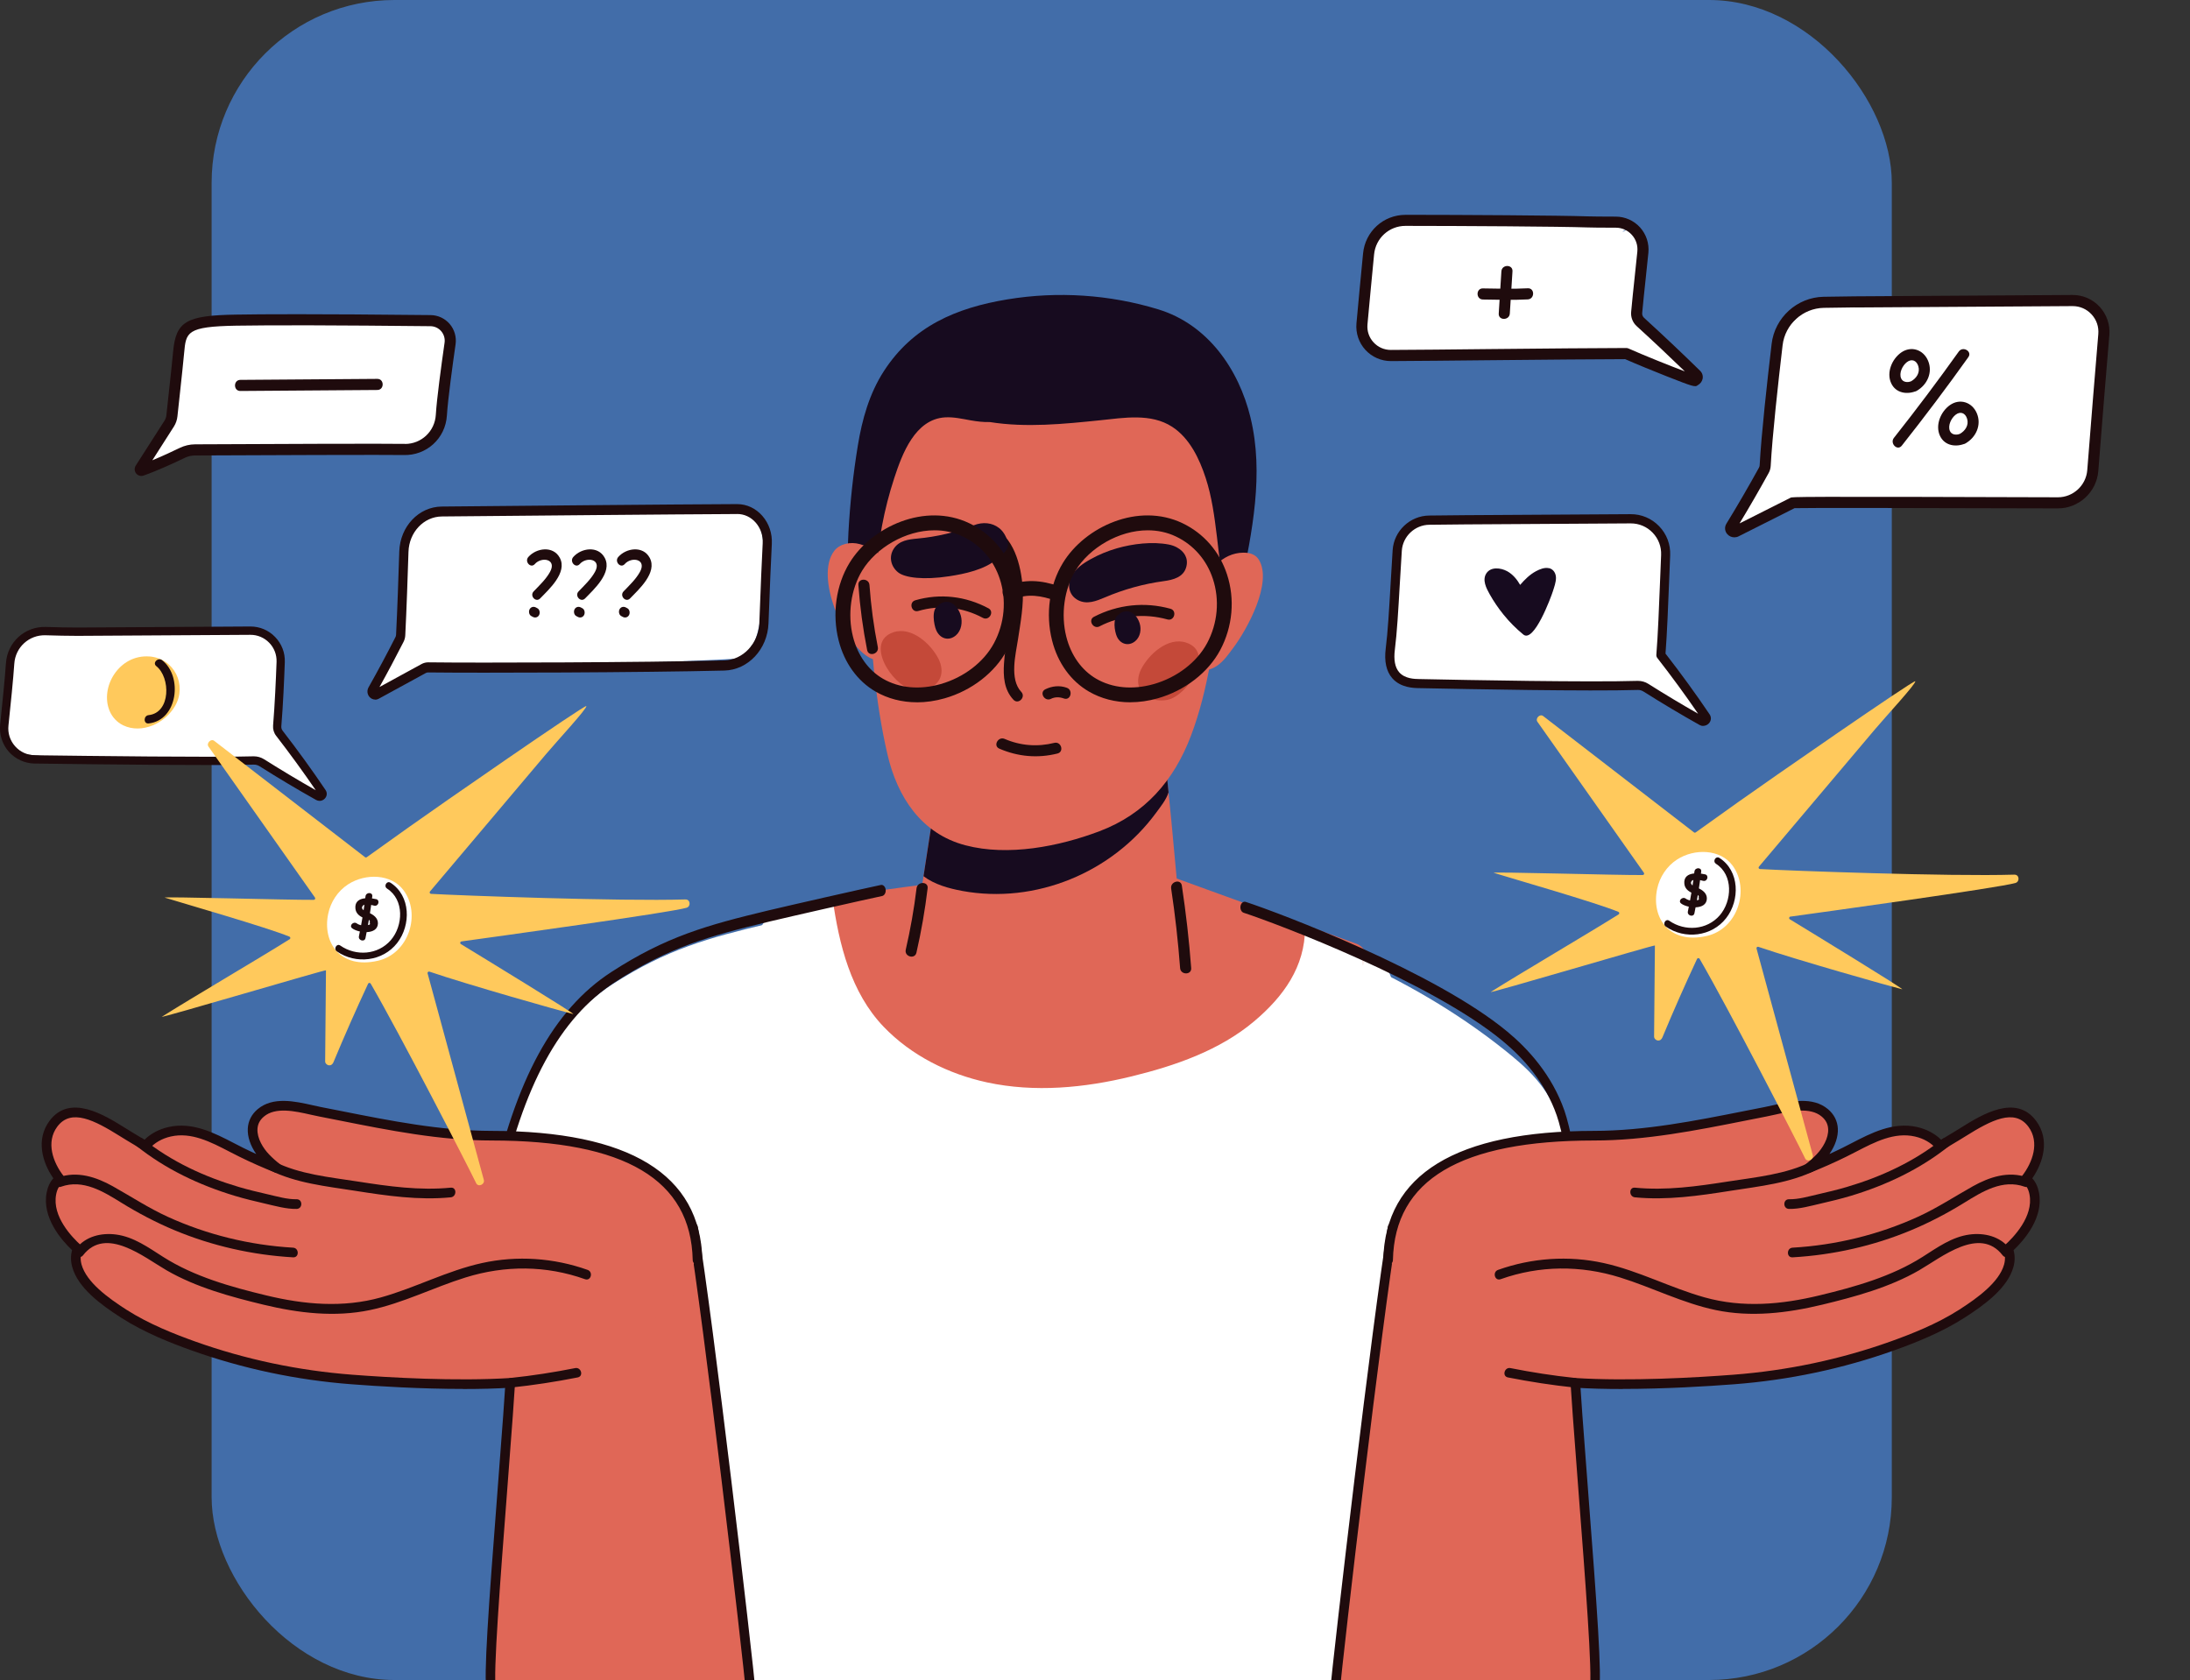 <svg width="683" height="524" viewBox="0 0 683 524" fill="none" xmlns="http://www.w3.org/2000/svg">
<rect x="0" y="0" width="683" height="524" fill="#333333" stroke="none"/>
<rect x="66" width="524" height="524" rx="57" fill="#426DA9"/>
<g clip-path="url(#clip0_2280_1586)">
<path d="M452.426 518.084C463.997 487.52 471.903 487.046 479.256 454.311C484.685 430.167 491.069 430.953 494.366 406.127C493.213 395.343 489.813 358.994 486.344 349.11C482.702 338.741 476.075 332.945 468.942 327.275C453.913 315.336 437.732 306.133 421.194 298.697C402.259 290.187 382.804 283.998 363.304 278.364C363.27 278.364 363.224 278.364 363.189 278.341C362.613 278.052 361.921 278.006 361.161 278.329C343.839 285.534 325.537 284.957 308.457 276.759C307.178 276.147 306.141 276.597 305.438 277.544C304.712 276.251 303.559 275.362 302.096 275.627C281.189 279.403 260.272 283.179 239.492 288.121C221.006 292.52 208.064 296.007 190.984 306.999C170.331 320.301 160.201 346.166 154.127 374.305C154.577 380.517 155.314 386.706 156.156 392.779C158.495 409.672 161.434 426.426 163.97 443.273C166.736 461.724 169.686 480.13 173.074 498.408C176.451 516.64 180.254 501.734 184.703 519.562C184.703 519.596 184.715 519.631 184.726 519.654C187.688 519.92 190.696 519.908 193.75 519.55C194.119 520.37 226.861 545.784 292.484 550.472C327.635 552.978 363.95 549.779 398.444 537.644C414.959 531.836 432.673 526.709 450.179 523.869C450.951 521.952 451.712 520.024 452.449 518.072L452.426 518.084Z" fill="white"/>
<path d="M422.98 294.344C402.005 286.724 381.018 279.114 360.043 271.493C358.026 270.766 356.436 271.517 355.525 272.856C343.24 272.51 302.303 271.216 248.482 282.428C245.555 283.04 242.673 283.109 243.307 286.181C248.735 312.877 267.233 336.478 291.873 348.082C318.277 360.53 350.178 358.717 375.463 344.307C388.544 336.859 399.032 326.04 408.551 314.528C409.669 314.643 410.868 314.332 411.94 313.373C416.273 309.493 420.606 305.625 424.94 301.746C427.613 299.356 425.908 295.395 422.992 294.333L422.98 294.344Z" fill="#E06757"/>
<path d="M370.15 312.877C368.283 287.567 366.036 262.291 363.42 237.038C363.155 234.487 361.195 233.101 359.178 232.847C358.637 231.404 357.346 230.364 355.272 230.642C337.224 232.986 319.106 234.567 300.932 235.41C298.707 233.02 294.201 232.928 293.59 236.946C289.395 264.254 285.212 291.573 281.017 318.881C280.544 321.941 282.895 324.042 285.258 324.389C285.546 325.278 286.145 326.098 287.194 326.698C301.485 334.931 318.023 338.268 334.365 335.901C347.043 334.065 360.492 328.384 367.165 316.999C368.917 316.595 370.335 315.232 370.15 312.877Z" fill="#E06757"/>
<path d="M300.056 277.879C322.933 282.093 346.859 272.186 360.562 253.492C361.922 251.633 363.777 249.381 364.434 247.118C364.1 243.758 363.777 240.41 363.431 237.05C363.166 234.498 361.207 233.112 359.19 232.858C358.648 231.415 357.358 230.376 355.283 230.653C337.235 232.997 319.118 234.579 300.943 235.422C298.719 233.031 294.213 232.939 293.602 236.957C291.746 249.07 289.879 261.182 288.024 273.295C291.424 275.893 296.045 277.14 300.079 277.879H300.056Z" fill="#170B1F"/>
<path d="M380.097 131.675C372.237 104.321 334.608 91.724 309.172 101.354C307.49 99.991 305.15 99.564 302.741 101.134C275.151 119.02 269.734 153.233 270.887 183.9C271.532 200.943 272.915 218.621 276.764 235.26C279.853 248.619 287.367 260.074 301.139 263.665C314.416 267.14 330.274 264.034 342.894 259.265C357.047 253.908 366.105 243.539 371.441 229.44C376.95 214.892 378.944 198.68 380.558 183.277C381.456 174.663 381.964 166.003 382.079 157.343C382.194 148.88 382.459 139.873 380.108 131.663L380.097 131.675Z" fill="#E06757"/>
<path d="M433.906 305.186C432.846 300.348 428.472 301.822 425.199 298.092C425.141 298.081 425.095 305.081 425.037 298.058C418.618 296.21 413.553 291.298 407.007 289.416C406.984 301.552 400.299 310.821 391.137 318.546C380.35 327.645 366.439 332.425 352.921 335.727C338.249 339.318 322.702 340.819 307.812 337.598C295.769 334.988 284.221 329.226 275.623 320.289C265.331 309.586 261.666 294.517 259.65 280.211C253.795 281.077 246.949 282.289 241.567 284.01C238.916 286.411 236.796 289.333 235.574 292.901C233.73 298.339 234.295 304.459 235.263 310.024C236.15 315.163 237.752 320.162 239.907 324.908C244.241 334.48 251.017 342.886 259.431 349.156C269.054 356.326 280.855 360.356 292.357 363.347C315.119 369.27 339.171 370.078 362.279 365.691C373.723 363.508 384.902 360.01 395.54 355.241C406.096 350.507 416.757 344.595 424.456 335.762C431.647 327.518 436.292 316.19 433.895 305.163L433.906 305.186Z" fill="white"/>
<path d="M390.008 130.266C386.308 115.048 376.616 101.203 361.276 96.504C346.121 91.862 329.836 90.788 314.197 93.375C298.2 96.019 284.716 101.735 275.634 115.787C271.14 122.749 268.869 130.798 267.544 138.915C266.069 147.875 265.101 156.962 264.605 166.015C264.363 170.506 264.236 175.137 265.4 179.513C265.827 181.106 266.392 184.051 268.12 184.79C269.63 185.436 271.313 184.743 271.405 182.942C271.428 182.434 271.451 181.926 271.486 181.418C272.373 181.21 273.168 180.529 273.226 179.363C273.779 169.063 275.692 158.867 278.908 149.064C281.362 141.571 285.385 130.717 294.766 130.174C297.44 130.024 300.056 130.636 302.672 131.098C304.712 131.456 306.694 131.698 308.711 131.64C320.017 133.442 331.749 132.252 343.17 131.075C350.523 130.313 358.936 128.835 365.529 133.095C371.003 136.629 374.057 143.06 376.016 149.064C377.941 154.953 378.759 161.131 379.508 167.262C379.866 170.125 380.131 173 380.615 175.841C380.799 176.903 382.067 179.813 382.078 179.882C382.274 181.014 382.47 182.134 382.666 183.265C383.047 185.413 386.504 185.344 386.93 183.265C390.503 165.98 394.26 147.76 389.996 130.243L390.008 130.266Z" fill="#170B1F"/>
<path d="M314.812 554.001C307.549 554.001 300.171 553.733 292.701 553.198C233.112 548.914 199.416 527.088 193.709 522.071C190.816 522.385 187.842 522.397 184.89 522.129C184.36 522.083 183.911 521.629 183.726 520.965C183.726 520.942 183.691 520.826 183.691 520.802C179.507 503.912 175.702 518.009 172.037 498.103C169.039 481.818 166.146 464.136 162.918 442.45C161.88 435.512 160.762 428.458 159.678 421.637C158.111 411.789 156.497 401.604 155.102 391.523C154.122 384.376 153.465 378.404 153.061 372.758C153.05 372.549 153.061 372.328 153.107 372.118C160.658 336.801 172.601 314.893 190.666 303.171C207.681 292.136 220.478 288.562 239.545 283.988C245.874 282.474 268.654 277.294 274.694 276.026C275.409 275.863 276.101 276.526 276.216 277.469C276.331 278.424 275.836 279.32 275.109 279.471C269.08 280.74 246.335 285.908 240.018 287.422C221.181 291.938 208.546 295.465 191.842 306.303C174.55 317.524 163.079 338.64 155.736 372.747C156.139 378.206 156.773 383.991 157.719 390.906C159.102 400.94 160.716 411.102 162.284 420.927C163.367 427.76 164.497 434.814 165.535 441.787C168.751 463.426 171.645 481.062 174.619 497.289C178.181 516.705 181.905 502.189 185.963 518.719C188.626 518.905 191.288 518.847 193.882 518.544C194.274 518.497 194.655 518.684 194.931 519.033C195.98 519.929 227.706 545.026 292.84 549.706C331.044 552.453 366.573 548.123 398.414 536.831C417.309 530.126 434.082 525.61 449.656 523.014C450.302 521.384 450.948 519.708 451.582 518.02C463.098 487.347 471.11 485.148 478.338 452.74C480.852 441.449 483.641 435.314 486.097 429.913C489.071 423.371 491.642 417.714 493.406 404.502C493.371 389.486 488.967 357.835 485.497 347.894C481.935 337.651 475.145 330.051 468.586 324.639C446.302 306.235 398.495 288.181 387.854 284.688C387.14 284.456 386.713 283.513 386.886 282.57C387.059 281.639 387.785 281.068 388.5 281.301C399.221 284.816 447.42 303.034 469.992 321.682C476.563 327.106 484.01 335.253 487.907 346.439C491.48 356.718 496.057 389.358 496.057 404.653C496.057 404.758 496.057 404.851 496.034 404.956C494.19 418.913 491.365 425.129 488.379 431.706C485.889 437.189 483.307 442.858 480.886 453.718C473.623 486.277 465.577 488.64 453.968 519.557C453.219 521.559 452.446 523.538 451.685 525.435C451.478 525.936 451.109 526.285 450.671 526.355C435.027 528.904 418.162 533.432 399.106 540.195C373.225 549.368 344.958 553.989 314.812 553.989V554.001Z" fill="#1F0B0D"/>
<path d="M307.996 167.585C311.846 169.005 313.598 173.855 314.531 177.48C315.684 181.914 315.707 186.371 315.223 190.909C314.658 196.244 313.482 201.521 313.125 206.878C312.848 210.977 313.125 215.123 316.064 218.252C317.585 219.88 320.028 217.432 318.507 215.804C314.762 211.809 316.767 204.107 317.493 199.35C318.3 194.073 319.302 188.681 318.945 183.312C318.473 176.418 316.156 166.915 308.907 164.248C306.809 163.474 305.91 166.823 307.985 167.585H307.996Z" fill="#1F0B0D"/>
<path d="M327.762 217.963C329.064 217.328 330.458 217.374 331.795 217.859C333.893 218.621 334.792 215.273 332.717 214.522C330.481 213.714 328.13 213.956 326.021 214.984C324.016 215.954 325.768 218.945 327.762 217.975V217.963Z" fill="#1F0B0D"/>
<path d="M342.928 195.355C349.521 191.96 356.966 191.233 364.1 193.207C366.243 193.796 367.165 190.459 365.022 189.87C356.966 187.642 348.61 188.554 341.188 192.376C339.206 193.392 340.958 196.383 342.928 195.366V195.355Z" fill="#1F0B0D"/>
<path d="M308.262 189.732C301.197 185.933 293.176 184.997 285.465 187.226C283.333 187.838 284.244 191.186 286.387 190.563C293.21 188.588 300.263 189.35 306.521 192.711C308.481 193.761 310.232 190.782 308.262 189.72V189.732Z" fill="#1F0B0D"/>
<path d="M355.422 194.397C354.822 192.491 353.313 190.54 351.111 190.667C350.212 190.713 349.44 191.106 348.887 191.729C346.859 192.676 347.631 196.983 348.311 198.519C349.394 200.967 352.022 201.683 354.062 199.962C355.641 198.634 356.021 196.302 355.422 194.408V194.397Z" fill="#170B1F"/>
<path d="M299.618 191.902C298.972 189.766 297.347 187.584 294.985 187.723C294.017 187.78 293.187 188.219 292.588 188.912C290.409 189.974 291.239 194.812 291.965 196.521C293.129 199.269 295.953 200.077 298.154 198.138C299.848 196.648 300.252 194.039 299.618 191.902Z" fill="#170B1F"/>
<path d="M328.811 231.704C323.59 233.008 318.265 232.604 313.321 230.468C311.293 229.59 309.622 232.627 311.662 233.505C317.482 236.022 323.636 236.565 329.79 235.029C331.957 234.486 330.966 231.172 328.811 231.704Z" fill="#1F0B0D"/>
<path d="M367.096 170.76C366.289 170.321 365.402 170.01 364.48 169.837C359.351 168.855 353.312 169.594 348.345 171.014C345.51 171.823 342.755 172.966 340.174 174.397C337.777 175.725 335.207 177.446 334.02 180.021C332.775 182.699 333.489 185.759 336.186 187.18C338.987 188.658 341.903 187.468 344.576 186.337C350.443 183.831 356.631 182.111 362.947 181.256C365.897 180.852 369.182 180.044 370 176.707C370.669 173.97 369.217 171.926 367.096 170.772V170.76Z" fill="#170B1F"/>
<path d="M311.512 164.641C309.437 163.036 306.556 162.712 303.698 163.833C298.039 166.038 292.115 167.435 286.111 167.978C283.379 168.232 280.417 168.555 278.723 171.176C277.098 173.705 277.87 176.742 280.095 178.52C282.227 180.229 288.093 180.956 296.045 179.732C300.886 178.993 307.017 177.7 310.855 174.421C312.687 172.85 314.923 171.569 314.185 168.809C313.69 166.996 312.745 165.588 311.523 164.641H311.512Z" fill="#170B1F"/>
<path d="M365.252 277.14C366.497 285.372 367.419 293.64 368.041 301.942C368.202 304.147 371.66 304.17 371.499 301.942C370.853 293.328 369.874 284.749 368.583 276.216C368.249 274.022 364.918 274.957 365.252 277.14Z" fill="#1F0B0D"/>
<path d="M285.846 277.047C285.073 283.49 283.932 289.887 282.48 296.215C281.985 298.386 285.315 299.309 285.811 297.139C287.332 290.511 288.485 283.814 289.303 277.059C289.568 274.854 286.111 274.865 285.846 277.059V277.047Z" fill="#1F0B0D"/>
<path d="M392.566 174.536C391.736 173.208 390.25 172.366 387.783 172.377C380.949 172.435 376.696 178.404 375.014 182.665C374.887 182.988 374.898 183.289 374.991 183.543C373.804 189.963 372.617 196.371 371.441 202.791C370.773 202.791 370.127 203.033 369.724 203.634C368.571 205.4 369.228 207.571 371.522 208.645C374.069 209.834 377.33 209.153 379.451 207.733C381.698 206.232 383.185 203.969 384.649 202.029C388.878 196.394 397.026 181.672 392.566 174.525V174.536Z" fill="#E06757"/>
<path d="M281.144 196.544C280.855 189.628 277.824 183.116 274.655 176.799C274.701 176.557 275.957 175.425 275.831 175.125C274.724 172.446 271.555 170.68 268.19 169.721C265.228 168.878 261.828 169.606 260.122 171.892C254.106 179.975 263.038 200.239 270.783 204.904C273.387 206.474 277.075 206.486 279.196 204.304C281.236 202.214 281.236 199.096 281.12 196.533L281.144 196.544Z" fill="#E06757"/>
<path d="M267.706 182.48C268.201 189.293 269.112 196.059 270.437 202.756C270.863 204.939 274.206 204.015 273.768 201.833C272.5 195.436 271.636 188.981 271.163 182.469C271.002 180.263 267.544 180.24 267.706 182.469V182.48Z" fill="#1F0B0D"/>
<path d="M284.359 215.019C287.574 215.723 291.839 214.765 293.222 211.416C293.994 209.557 293.636 207.375 292.726 205.562C290.375 200.851 284.29 195.309 278.631 197.202C269.503 200.262 278.205 213.679 284.359 215.019Z" fill="#C44939"/>
<path d="M285.961 219.048C281.305 219.048 276.891 217.917 273.053 215.7C267.406 212.42 263.314 206.751 261.54 199.731C259.453 191.486 260.733 182.445 264.951 175.552C271.843 164.271 288.485 156.616 302.268 163.186C308.895 166.349 313.839 172.019 316.179 179.155C318.715 186.891 317.942 195.482 314.058 202.756C310.301 209.776 303.029 215.411 294.593 217.813C291.677 218.644 288.773 219.06 285.961 219.06V219.048ZM291.458 165.403C282.353 165.403 273.203 170.91 268.892 177.965C265.366 183.739 264.259 191.648 266.023 198.599C267.486 204.407 270.817 209.06 275.381 211.705C280.44 214.637 286.814 215.226 293.348 213.367C300.609 211.3 306.844 206.52 310.013 200.574C313.298 194.419 313.966 187.133 311.823 180.598C309.886 174.675 305.795 169.975 300.309 167.354C297.486 166.003 294.489 165.403 291.47 165.403H291.458Z" fill="#1F0B0D"/>
<path d="M369.954 200.435C364.296 198.542 358.199 204.096 355.859 208.795C354.96 210.597 354.603 212.779 355.364 214.649C356.747 217.986 360.999 218.956 364.226 218.252C370.381 216.913 379.093 203.495 369.954 200.435Z" fill="#C44939"/>
<path d="M352.483 219.048C347.827 219.048 343.424 217.917 339.598 215.7C333.962 212.42 329.871 206.763 328.108 199.742C326.022 191.498 327.289 182.457 331.507 175.552C338.399 164.271 355.018 156.616 368.779 163.186C375.394 166.349 380.339 172.019 382.667 179.143C385.202 186.879 384.43 195.482 380.557 202.744C376.812 209.765 369.528 215.4 361.103 217.801C358.199 218.633 355.295 219.037 352.483 219.037V219.048ZM357.969 165.403C348.876 165.403 339.736 170.91 335.426 177.965C331.899 183.739 330.793 191.66 332.556 198.611C334.02 204.407 337.339 209.06 341.891 211.705C346.939 214.637 353.301 215.226 359.824 213.367C367.073 211.3 373.308 206.52 376.478 200.574C379.762 194.419 380.419 187.133 378.276 180.586C376.339 174.663 372.248 169.963 366.774 167.354C363.962 166.003 360.954 165.403 357.957 165.403H357.969Z" fill="#1F0B0D"/>
<path d="M316.191 186.96C320.363 184.974 324.961 185.852 329.145 187.341C331.945 188.334 333.155 183.877 330.366 182.884C324.903 180.945 319.21 180.425 313.863 182.965C311.189 184.235 313.517 188.219 316.191 186.949V186.96Z" fill="#1F0B0D"/>
<path d="M216.143 382.872C215.325 377.918 211.833 373.669 206.842 371.545C201.714 369.362 195.813 366.845 195.56 366.672C194.81 366.176 193.831 365.887 192.632 365.91C186.778 366.06 181.787 368.138 176.866 370.898C172.083 373.588 167.105 376.533 164.431 381.198C161.515 386.29 160.766 392.571 159.948 398.183C159.014 404.545 158.68 410.919 158.876 417.327C158.899 417.974 159.037 418.551 159.279 419.059C159.613 419.775 159.729 420.549 159.694 421.311C158.657 446.09 151.523 521.051 153.24 526.824C155.211 533.463 162.506 543.301 210.83 539.606C217.18 539.121 223.922 538.14 230.007 535.98C232.831 534.976 234.606 532.413 234.352 529.664C232.889 513.776 221.03 412.512 216.155 382.86L216.143 382.872Z" fill="#E06757"/>
<path d="M234.341 531.189C233.569 531.189 232.923 530.6 232.843 529.826C231.379 513.846 219.497 412.559 214.656 383.126C214.518 382.306 215.071 381.533 215.901 381.394C216.731 381.256 217.491 381.81 217.63 382.641C222.482 412.12 234.375 513.557 235.839 529.561C235.92 530.392 235.309 531.12 234.479 531.2C234.433 531.2 234.387 531.2 234.341 531.2V531.189ZM153.229 528.337C152.583 528.337 151.984 527.91 151.788 527.263C150.739 523.73 152.41 500.66 155.096 465.858C156.421 448.653 157.666 432.407 158.127 422.593C158.161 421.761 158.876 421.115 159.694 421.161C160.524 421.196 161.169 421.9 161.123 422.731C160.662 432.592 159.406 448.861 158.081 466.089C156.121 491.515 153.69 523.141 154.658 526.409C154.9 527.205 154.439 528.048 153.643 528.279C153.505 528.325 153.355 528.337 153.217 528.337H153.229Z" fill="#1F0B0D"/>
<path d="M217.514 391.394C217.18 376.372 210.427 354.248 153.309 354.213C135.238 354.202 117.501 350.195 99.88 346.766C94.325 345.681 86.292 342.944 81.359 347.089C76.611 351.073 79.25 357.377 82.834 361.107C83.975 362.285 85.186 363.358 86.453 364.351C82.65 362.862 78.916 361.199 75.263 359.409C68.44 356.049 61.018 351.165 52.904 353.013C49.781 353.717 47.153 355.287 45.344 357.412C43.65 356.396 41.944 355.368 40.25 354.352C34.073 350.657 22.79 342.205 16.647 350.542C12.682 355.911 14.768 362.746 18.664 367.735C17.396 368.681 16.451 370.148 16.036 372.33C14.838 378.692 19.355 385.135 24.23 389.512C23.596 391.082 23.458 392.883 23.988 394.8C25.74 401.093 33.231 406.312 38.613 409.764C45.275 414.037 52.778 417.12 60.28 419.81C76.138 425.468 92.907 429.001 109.803 430.283C127.782 431.657 155.349 433.169 172.948 429.555C173.581 430.052 194.326 419.163 198.775 416.254C207.453 410.573 217.549 393.01 217.514 391.417V391.394Z" fill="#E06757"/>
<path d="M144.481 433.215C131.204 433.215 117.801 432.384 109.687 431.761C92.527 430.456 75.735 426.899 59.773 421.207C53.377 418.921 45.102 415.699 37.795 411.011C31.261 406.82 24.323 401.658 22.525 395.181C22.029 393.403 22.018 391.613 22.479 389.939C19.102 386.729 13.086 379.766 14.538 372.03C14.884 370.194 15.587 368.681 16.636 367.527C13.132 362.446 11.161 355.403 15.425 349.629C21.764 341.027 32.528 347.759 38.971 351.777C39.697 352.227 40.388 352.655 41.011 353.036C42.094 353.682 43.166 354.329 44.249 354.987L45.067 355.483C47.038 353.555 49.608 352.193 52.559 351.523C60.015 349.837 66.861 353.382 72.9 356.511C73.914 357.042 74.917 357.562 75.908 358.047C77.233 358.705 78.57 359.328 79.907 359.94C78.098 357.354 77.141 354.514 77.279 351.985C77.406 349.618 78.478 347.528 80.368 345.946C85.128 341.951 92.008 343.487 97.529 344.734C98.439 344.941 99.327 345.138 100.145 345.299C102.242 345.703 104.328 346.119 106.426 346.535C121.708 349.572 137.509 352.712 153.298 352.724C196.332 352.758 218.448 366.291 219.047 392.964C219.07 393.795 218.402 394.488 217.572 394.5C217.572 394.5 217.549 394.5 217.537 394.5C216.719 394.5 216.051 393.841 216.039 393.022C215.486 367.954 194.96 355.749 153.298 355.726C137.22 355.726 121.27 352.551 105.85 349.479C103.764 349.064 101.666 348.648 99.58 348.244C98.727 348.082 97.828 347.874 96.883 347.666C92.008 346.569 85.935 345.207 82.316 348.255C81.037 349.329 80.38 350.599 80.299 352.146C80.149 355.056 82.062 358.139 83.918 360.067C84.955 361.153 86.119 362.192 87.375 363.162C87.963 363.624 88.136 364.444 87.767 365.102C87.398 365.76 86.603 366.037 85.912 365.76C82.154 364.282 78.363 362.608 74.617 360.76C73.615 360.264 72.589 359.733 71.552 359.201C65.697 356.165 59.646 353.036 53.25 354.479C50.473 355.114 48.145 356.465 46.496 358.393C46.024 358.959 45.206 359.086 44.583 358.705L42.716 357.585C41.633 356.938 40.561 356.292 39.478 355.645C38.832 355.253 38.129 354.825 37.38 354.352C29.555 349.468 22.179 345.565 17.846 351.431C14.261 356.292 16.532 362.562 19.839 366.811C20.093 367.134 20.197 367.538 20.139 367.942C20.081 368.346 19.874 368.704 19.54 368.947C18.479 369.732 17.811 370.933 17.5 372.607C16.221 379.443 22.479 385.92 25.221 388.391C25.694 388.819 25.855 389.488 25.613 390.077C25.072 391.428 25.014 392.883 25.429 394.396C26.962 399.927 33.715 404.834 39.42 408.494C46.462 413.009 54.541 416.15 60.787 418.39C76.484 424.001 93.022 427.488 109.918 428.782C121.074 429.636 142.314 430.895 159.268 429.798C160.097 429.751 160.812 430.375 160.87 431.206C160.927 432.038 160.293 432.754 159.464 432.811C154.704 433.123 149.598 433.239 144.493 433.239L144.481 433.215Z" fill="#1F0B0D"/>
<path d="M159.36 432.788C166.355 432.049 173.282 430.987 180.174 429.624C182.075 429.243 181.268 426.345 179.378 426.715C172.74 428.031 166.09 429.07 159.36 429.774C157.458 429.971 157.435 432.984 159.36 432.788Z" fill="#1F0B0D"/>
<path d="M25.901 391.532C33.035 382.318 44.998 392.202 51.947 396.209C61.179 401.543 71.943 404.465 82.223 406.947C93.068 409.557 104.363 410.919 115.392 408.61C125.718 406.451 135.192 401.555 145.23 398.437C157.504 394.615 170.32 394.661 182.467 398.991C184.299 399.638 185.083 396.728 183.262 396.082C172.717 392.329 161.273 391.544 150.336 393.946C139.456 396.336 129.522 401.67 118.826 404.661C106.944 407.986 94.878 406.901 83.019 404.037C71.955 401.37 60.557 398.183 50.876 392.029C46.312 389.131 41.713 385.782 36.227 385.055C31.641 384.443 26.708 385.597 23.769 389.396C22.594 390.909 24.714 393.056 25.901 391.532Z" fill="#1F0B0D"/>
<path d="M19.056 370.136C25.89 367.7 32.252 371.66 37.899 375.159C43.189 378.426 48.675 381.302 54.414 383.703C66.169 388.611 78.697 391.428 91.409 392.167C93.345 392.282 93.334 389.269 91.409 389.153C77.936 388.368 64.614 385.135 52.316 379.523C46.324 376.787 40.918 373.219 35.191 370.009C30.027 367.111 24.069 365.159 18.249 367.238C16.439 367.884 17.223 370.794 19.044 370.148L19.056 370.136Z" fill="#1F0B0D"/>
<path d="M42.543 357.4C51.59 364.651 62.147 369.64 73.2 372.977C76.334 373.923 79.538 374.686 82.731 375.424C85.865 376.14 89.265 377.133 92.515 377.064C94.451 377.029 94.451 374.016 92.515 374.05C89.53 374.108 86.419 373.173 83.526 372.515C80.506 371.822 77.487 371.106 74.513 370.229C63.807 367.076 53.411 362.284 44.664 355.264C43.166 354.063 41.022 356.188 42.532 357.4H42.543Z" fill="#1F0B0D"/>
<path d="M83.975 364.882C92.158 369.039 101.816 370.009 110.771 371.418C120.625 372.965 130.594 374.42 140.574 373.45C142.487 373.265 142.499 370.252 140.574 370.436C130.847 371.383 121.166 370.021 111.566 368.52C102.922 367.169 93.391 366.291 85.497 362.284C83.779 361.407 82.247 364.005 83.975 364.882Z" fill="#1F0B0D"/>
<path d="M416.111 529.676C415.858 532.424 417.633 534.988 420.456 535.992C426.541 538.163 433.295 539.133 439.634 539.618C487.958 543.313 495.253 533.475 497.224 526.836C498.941 521.062 491.795 446.102 490.77 421.322C490.735 420.549 490.85 419.775 491.185 419.071C491.415 418.563 491.565 417.997 491.588 417.339C491.784 410.93 491.438 404.557 490.516 398.195C489.698 392.583 488.949 386.29 486.033 381.209C483.359 376.556 478.38 373.6 473.598 370.91C468.688 368.15 463.698 366.072 457.832 365.922C456.633 365.887 455.653 366.187 454.904 366.684C454.651 366.845 448.75 369.374 443.621 371.556C438.631 373.681 435.139 377.93 434.321 382.884C429.446 412.547 417.587 513.811 416.123 529.688L416.111 529.676Z" fill="#E06757"/>
<path d="M415.973 531.177C415.143 531.096 414.532 530.369 414.613 529.538C416.088 513.545 427.982 412.108 432.822 382.618C432.961 381.798 433.721 381.232 434.551 381.371C435.369 381.51 435.923 382.283 435.796 383.103C430.955 412.535 419.073 513.823 417.61 529.803C417.54 530.588 416.884 531.166 416.111 531.166C416.065 531.166 416.019 531.166 415.973 531.166V531.177ZM496.797 528.279C496.002 528.036 495.552 527.205 495.783 526.408C496.751 523.152 494.319 491.514 492.36 466.089C491.035 448.861 489.779 432.592 489.318 422.731C489.283 421.9 489.917 421.195 490.747 421.161C491.565 421.115 492.279 421.761 492.314 422.593C492.775 432.407 494.02 448.653 495.345 465.858C498.019 500.659 499.701 523.73 498.653 527.263C498.457 527.921 497.857 528.337 497.212 528.337C497.074 528.337 496.924 528.314 496.786 528.279H496.797Z" fill="#1F0B0D"/>
<path d="M451.677 416.23C456.126 419.14 476.871 430.028 477.504 429.532C495.114 433.158 522.682 431.633 540.649 430.259C557.545 428.966 574.314 425.444 590.172 419.787C597.686 417.108 605.177 414.025 611.839 409.741C617.221 406.289 624.723 401.069 626.464 394.777C626.994 392.86 626.856 391.059 626.222 389.488C631.097 385.112 635.614 378.657 634.416 372.307C634.012 370.136 633.067 368.658 631.788 367.711C635.684 362.711 637.758 355.887 633.805 350.518C627.651 342.182 616.379 350.634 610.202 354.329C608.496 355.345 606.802 356.372 605.108 357.388C603.299 355.252 600.671 353.694 597.548 352.989C589.434 351.153 582.012 356.026 575.189 359.386C571.548 361.176 567.813 362.839 563.999 364.328C565.266 363.347 566.477 362.273 567.618 361.083C571.202 357.354 573.853 351.061 569.093 347.066C564.16 342.921 556.127 345.657 550.572 346.742C532.939 350.183 515.214 354.179 497.143 354.19C440.025 354.236 433.272 376.348 432.938 391.37C432.903 392.964 442.999 410.515 451.677 416.207V416.23Z" fill="#E06757"/>
<path d="M505.971 433.215C519.248 433.215 532.651 432.384 540.765 431.761C557.925 430.456 574.717 426.899 590.679 421.207C597.075 418.921 605.35 415.699 612.657 411.011C619.192 406.82 626.13 401.658 627.927 395.181C628.423 393.403 628.435 391.613 627.974 389.939C631.35 386.729 637.366 379.766 635.914 372.03C635.568 370.194 634.865 368.681 633.817 367.527C637.32 362.446 639.291 355.403 635.027 349.629C628.688 341.027 617.924 347.759 611.481 351.777C610.755 352.227 610.064 352.655 609.441 353.036C608.358 353.682 607.286 354.329 606.203 354.987L605.385 355.483C603.414 353.555 600.844 352.193 597.893 351.523C590.437 349.837 583.591 353.382 577.552 356.511C576.538 357.042 575.535 357.562 574.544 358.047C573.219 358.705 571.882 359.328 570.545 359.94C572.354 357.354 573.311 354.514 573.173 351.985C573.046 349.618 571.974 347.528 570.084 345.946C565.324 341.951 558.444 343.487 552.923 344.734C552.013 344.941 551.125 345.138 550.307 345.299C548.21 345.703 546.124 346.119 544.026 346.535C528.744 349.572 512.944 352.712 497.154 352.724C454.12 352.758 432.004 366.291 431.405 392.964C431.382 393.795 432.05 394.488 432.88 394.5C432.88 394.5 432.903 394.5 432.915 394.5C433.733 394.5 434.401 393.841 434.413 393.022C434.966 367.954 455.492 355.749 497.154 355.726C513.232 355.726 529.182 352.551 544.602 349.479C546.688 349.064 548.786 348.648 550.872 348.244C551.725 348.082 552.624 347.874 553.569 347.666C558.444 346.569 564.517 345.207 568.136 348.255C569.415 349.329 570.072 350.599 570.153 352.146C570.303 355.056 568.39 358.139 566.534 360.067C565.497 361.153 564.333 362.192 563.077 363.162C562.489 363.624 562.316 364.444 562.685 365.102C563.054 365.76 563.849 366.037 564.54 365.76C568.298 364.282 572.089 362.608 575.835 360.76C576.838 360.264 577.863 359.733 578.9 359.201C584.755 356.165 590.806 353.036 597.202 354.479C599.98 355.114 602.308 356.465 603.956 358.393C604.428 358.959 605.246 359.086 605.869 358.705L607.736 357.585C608.819 356.938 609.891 356.292 610.974 355.645C611.62 355.253 612.323 354.825 613.072 354.352C620.897 349.468 628.273 345.565 632.607 351.431C636.191 356.292 633.92 362.562 630.613 366.811C630.359 367.134 630.255 367.538 630.313 367.942C630.371 368.346 630.578 368.704 630.912 368.947C631.973 369.732 632.641 370.933 632.952 372.607C634.232 379.443 627.974 385.92 625.231 388.391C624.758 388.819 624.597 389.488 624.839 390.077C625.38 391.428 625.438 392.883 625.023 394.396C623.49 399.927 616.737 404.834 611.032 408.494C603.99 413.009 595.911 416.15 589.665 418.39C573.968 424.001 557.43 427.488 540.534 428.782C529.378 429.636 508.138 430.895 491.185 429.798C490.355 429.751 489.64 430.375 489.583 431.206C489.525 432.038 490.159 432.754 490.989 432.811C495.748 433.123 500.854 433.239 505.959 433.239L505.971 433.215Z" fill="#1F0B0D"/>
<path d="M491.092 432.788C484.097 432.049 477.17 430.987 470.278 429.624C468.377 429.243 469.183 426.345 471.074 426.715C477.712 428.031 484.362 429.07 491.092 429.774C492.994 429.971 493.017 432.984 491.092 432.788Z" fill="#1F0B0D"/>
<path d="M624.562 391.532C617.428 382.318 605.465 392.202 598.516 396.209C589.284 401.543 578.52 404.465 568.24 406.947C557.395 409.557 546.1 410.919 535.071 408.61C524.745 406.451 515.271 401.555 505.233 398.437C492.959 394.615 480.144 394.661 467.996 398.991C466.164 399.638 465.38 396.728 467.201 396.082C477.746 392.329 489.191 391.544 500.128 393.946C511.007 396.336 520.942 401.67 531.637 404.661C543.519 407.986 555.585 406.901 567.445 404.037C578.508 401.37 589.907 398.183 599.588 392.029C604.151 389.131 608.75 385.782 614.236 385.055C618.823 384.443 623.755 385.597 626.694 389.396C627.87 390.909 625.749 393.056 624.562 391.532Z" fill="#1F0B0D"/>
<path d="M631.408 370.136C624.573 367.7 618.212 371.66 612.564 375.159C607.274 378.426 601.789 381.302 596.049 383.703C584.294 388.611 571.766 391.428 559.054 392.167C557.118 392.282 557.13 389.269 559.054 389.153C572.527 388.368 585.85 385.135 598.147 379.523C604.14 376.787 609.545 373.219 615.273 370.009C620.436 367.111 626.394 365.159 632.214 367.238C634.024 367.884 633.24 370.794 631.419 370.148L631.408 370.136Z" fill="#1F0B0D"/>
<path d="M607.908 357.4C598.861 364.651 588.305 369.64 577.252 372.977C574.117 373.923 570.914 374.686 567.721 375.424C564.586 376.14 561.187 377.133 557.937 377.064C556 377.029 556 374.016 557.937 374.05C560.921 374.108 564.033 373.173 566.926 372.515C569.945 371.822 572.965 371.106 575.938 370.229C586.645 367.076 597.041 362.284 605.788 355.264C607.286 354.063 609.43 356.188 607.92 357.4H607.908Z" fill="#1F0B0D"/>
<path d="M566.488 364.882C558.305 369.039 548.648 370.009 539.693 371.418C529.839 372.965 519.87 374.42 509.889 373.45C507.976 373.265 507.965 370.252 509.889 370.436C519.616 371.383 529.297 370.021 538.898 368.52C547.541 367.169 557.072 366.291 564.967 362.284C566.684 361.407 568.217 364.005 566.488 364.882Z" fill="#1F0B0D"/>
<path d="M532.024 223.661C528.002 217.691 523.784 211.86 519.393 206.167C518.482 204.99 518.044 203.523 518.171 202.045C522 162.128 514.249 162.232 513.5 162.232C492.64 162.359 477.845 162.013 456.985 162.128C451.085 162.163 450.401 162.198 444.5 162.232C443.105 162.232 436.65 166.418 436.592 167.503C436.546 167.665 436.512 167.827 436.5 168C435.497 178.184 434.304 198.72 433.59 208.592C433.417 211.017 440.931 213.199 443.351 213.245C457.884 213.546 498.233 214.331 512.109 213.742C518.229 217.633 524.441 221.363 530.768 224.908C531.517 225.335 532.543 224.446 532.012 223.661H532.024Z" fill="white"/>
<path d="M531.206 226.432C530.825 226.432 530.433 226.339 530.088 226.143C524.302 222.898 518.413 219.388 512.581 215.705C512.028 215.358 511.394 215.162 510.737 215.197C495.732 215.659 458.161 214.954 442.706 214.631H442.568C440.839 214.596 436.782 214.515 434.177 211.502C432.345 209.377 431.665 206.26 432.172 202.253C432.829 197.057 433.221 190.221 433.682 182.3C433.878 178.882 434.085 175.291 434.327 171.597C434.719 165.615 439.709 160.881 445.691 160.8C449.794 160.754 454.288 160.708 456.974 160.685L508.513 160.373C511.901 160.339 515.082 161.69 517.445 164.137C519.807 166.585 521.018 169.807 520.879 173.202C520.787 175.418 520.695 177.832 520.591 180.326C520.268 188.57 519.9 197.877 519.427 203.858C524.291 210.116 528.912 216.49 533.188 222.817C533.776 223.695 533.695 224.815 532.969 225.6C532.496 226.12 531.839 226.397 531.194 226.397L531.206 226.432ZM510.853 212.368C512.005 212.368 513.123 212.691 514.103 213.315C519.254 216.571 524.452 219.688 529.592 222.61C525.616 216.802 521.34 210.959 516.869 205.22C516.65 204.943 516.546 204.585 516.569 204.227C517.053 198.327 517.433 188.732 517.768 180.257C517.871 177.751 517.963 175.338 518.056 173.121C518.171 170.511 517.226 168.029 515.416 166.147C513.619 164.276 511.198 163.248 508.605 163.248H508.548L457.008 163.56C454.323 163.572 449.84 163.629 445.748 163.676C441.242 163.733 437.474 167.301 437.185 171.804C436.943 175.488 436.736 179.067 436.54 182.485C436.079 190.464 435.687 197.346 435.019 202.634C434.615 205.809 435.065 208.176 436.356 209.666C438.13 211.721 441.185 211.779 442.648 211.802H442.787C458.218 212.125 495.732 212.83 510.668 212.368C510.737 212.368 510.795 212.368 510.864 212.368H510.853Z" fill="#1F0B0D"/>
<path d="M483.066 177.22C481.694 176.92 480.242 177.52 479.044 178.155C477.096 179.194 475.529 180.765 474.088 182.427C473.108 180.695 471.76 179.09 470.008 178.144C468.049 177.093 464.937 176.689 463.543 178.848C462.206 180.926 463.543 183.478 464.591 185.349C465.848 187.6 467.311 189.725 468.925 191.722C470.757 193.997 472.832 196.064 475.079 197.911C478.398 200.636 483.665 186.399 484.299 184.425C484.714 183.109 485.256 181.654 485.267 180.257C485.267 178.859 484.506 177.508 483.066 177.197V177.22Z" fill="#170B1F"/>
<path d="M654.16 95.614C653.71 95.083 653.042 94.737 652.143 94.748C626.742 94.898 603.854 93.998 578.453 94.148C571.273 94.194 571.18 94.702 564 94.748C562.306 94.748 560.071 103.027 555.115 100.9C555.069 101.096 556.365 107.527 555 101.5C553.444 117.377 551.381 129.261 550.516 145.184C550.482 145.715 550.343 146.235 550.078 146.708C546.817 152.62 543.429 158.463 539.902 164.224C539.291 165.217 540.478 166.222 541.412 165.737C547.347 162.746 553.271 159.767 559.206 156.777C559.713 156.523 560.255 156.396 560.82 156.396C584.826 156.673 631.894 157.989 647.809 156.869C647.809 155.5 649.5 153.5 652.143 152.574C653.122 140.484 656.5 108.5 654.586 95.799C654.436 95.73 654.298 95.649 654.148 95.603L654.16 95.614Z" fill="white"/>
<path d="M540.905 167.596C540.098 167.596 539.303 167.261 538.738 166.649C537.885 165.714 537.758 164.409 538.427 163.324C541.919 157.631 545.33 151.754 548.58 145.854C548.707 145.623 548.776 145.38 548.788 145.126C549.306 135.554 551.104 119.25 552.522 107.265C553.49 99.044 560.462 92.716 568.737 92.566C572.056 92.497 575.352 92.451 578.441 92.427C585.944 92.381 595.867 92.324 606.124 92.254C620.899 92.162 636.377 92.058 646.346 92C649.607 91.977 652.673 93.34 654.851 95.707C657.029 98.085 658.124 101.295 657.848 104.517C656.995 114.262 655.508 132.968 654.402 146.928C653.883 153.463 648.363 158.567 641.828 158.567H641.794C593.458 158.417 563.078 158.393 559.679 158.497L542.195 167.296C541.792 167.504 541.342 167.596 540.905 167.596ZM578.453 95.88C575.375 95.903 572.102 95.961 568.795 96.019C562.237 96.145 556.717 101.145 555.945 107.669C554.538 119.608 552.752 135.82 552.233 145.311C552.187 146.096 551.98 146.847 551.6 147.528C548.684 152.828 545.63 158.105 542.518 163.255L558.434 155.241C558.976 154.964 559.241 154.837 641.794 155.103H641.828C646.576 155.103 650.575 151.396 650.956 146.662C652.062 132.691 653.56 113.974 654.402 104.217C654.598 101.93 653.86 99.748 652.304 98.062C650.771 96.388 648.674 95.476 646.403 95.476H646.357C636.388 95.534 620.91 95.626 606.135 95.73C595.878 95.799 585.955 95.857 578.453 95.903V95.88Z" fill="#1F0B0D"/>
<path d="M610.884 109.655C604.373 118.788 597.631 127.76 590.67 136.559C589.298 138.291 591.73 140.75 593.113 139.006C600.258 129.977 607.185 120.774 613.869 111.398C615.16 109.586 612.163 107.854 610.884 109.655Z" fill="#1F0B0D"/>
<path d="M612.947 138.314C616.254 136.466 618.052 132.552 616.531 128.926C615.079 125.451 611.264 124.157 608.129 126.351C605.271 128.36 603.462 132.61 605.029 135.947C606.493 139.064 610.031 139.561 612.947 138.314C614.987 137.436 613.223 134.457 611.207 135.323C610.112 135.785 608.625 135.612 608.118 134.411C607.403 132.725 608.544 130.427 609.881 129.377C611.368 128.199 612.935 128.776 613.488 130.624C614.088 132.621 612.901 134.388 611.207 135.335C609.259 136.42 610.999 139.411 612.947 138.325V138.314Z" fill="#1F0B0D"/>
<path d="M597.734 121.918C601.042 120.07 602.839 116.156 601.318 112.53C599.866 109.055 596.051 107.761 592.916 109.955C590.058 111.964 588.249 116.214 589.816 119.551C591.28 122.668 594.818 123.165 597.734 121.918C599.774 121.04 598.01 118.061 595.994 118.927C594.899 119.389 593.412 119.216 592.905 118.015C592.19 116.329 593.331 114.031 594.668 112.981C596.155 111.803 597.722 112.38 598.276 114.228C598.875 116.225 597.688 117.992 595.994 118.939C594.046 120.024 595.786 123.015 597.734 121.929V121.918Z" fill="#1F0B0D"/>
<path d="M100.486 247.135C96.441 241.13 92.188 235.265 87.785 229.526C86.875 228.337 86.437 226.87 86.552 225.381C87.636 212.218 87.785 200.567 82.507 197.923C82.392 197.865 81.896 197.369 81.769 197.322C81.401 196.884 73.852 197.074 80.467 197.034C59.48 197.161 45.109 196.907 24.11 197.034C18.175 197.068 12.5 197.034 7.895 198.856C6.489 198.856 5.307 204.718 5.613 201.5C3.5 205 2.472 217.57 1.769 227.5C1.596 229.936 3.169 234.942 5.613 235C21 237.17 66.499 237.759 80.467 237.17C86.621 241.084 92.879 244.837 99.241 248.405C100.002 248.832 101.028 247.943 100.497 247.146L100.486 247.135Z" fill="white"/>
<path d="M99.656 249.79C99.287 249.79 98.93 249.698 98.596 249.513C92.776 246.257 86.852 242.724 80.986 239.017C80.409 238.648 79.741 238.463 79.073 238.486C67.79 238.833 31.463 238.429 10.81 238.151C7.733 238.105 4.795 236.766 2.755 234.468C0.715 232.159 -0.276 229.087 0.046 226.016C0.703 219.723 1.556 211.294 1.856 206.837C2.294 200.313 7.722 195.348 14.268 195.544C17.495 195.637 21.16 195.741 24.099 195.729L78.035 195.406H78.104C81.032 195.406 83.763 196.56 85.803 198.673C87.855 200.798 88.938 203.592 88.823 206.548C88.627 212.056 88.281 220 87.739 226.512C87.693 227.02 87.843 227.529 88.154 227.921C92.868 234.018 97.374 240.241 101.535 246.419C102.099 247.25 102.007 248.312 101.327 249.051C100.878 249.548 100.255 249.802 99.644 249.802L99.656 249.79ZM79.188 235.9C80.317 235.9 81.412 236.223 82.38 236.824C87.739 240.207 93.144 243.44 98.469 246.465C94.597 240.796 90.448 235.092 86.126 229.503C85.411 228.591 85.077 227.448 85.169 226.281C85.699 219.815 86.057 211.929 86.252 206.444C86.333 204.204 85.515 202.08 83.959 200.475C82.403 198.87 80.283 197.981 78.07 198.004L24.133 198.327C21.16 198.339 17.472 198.235 14.21 198.142C9.059 197.981 4.795 201.895 4.46 207.022C4.161 211.525 3.308 219.989 2.639 226.293C2.386 228.672 3.123 230.958 4.702 232.748C6.281 234.537 8.471 235.53 10.857 235.565C27.464 235.784 67.352 236.269 79.003 235.9C79.061 235.9 79.13 235.9 79.188 235.9Z" fill="#1F0B0D"/>
<path d="M46.618 204.759C37.145 204.031 31.06 214.365 34.194 221.755C34.978 223.614 36.442 225.265 38.378 226.212C44.244 229.041 51.539 225.589 54.639 220.127C58.374 213.58 54.328 205.347 46.618 204.747V204.759Z" fill="#FFC95C"/>
<path d="M48.75 207.772C53.222 211.305 53.28 222.309 46.353 223.048C44.717 223.221 44.694 225.819 46.353 225.646C55.4 224.676 57.083 211.063 50.583 205.936C49.292 204.908 47.437 206.733 48.75 207.772Z" fill="#1F0B0D"/>
<path d="M233.932 159.322C233.564 158.849 167.48 159.069 146.447 159.207C132.168 159.207 134.947 162.965 129 163C125.347 171.177 125.679 183.767 124.965 198.073C124.941 198.547 124.815 199.02 124.607 199.436C121.91 204.747 119.098 209.989 116.183 215.162C115.675 216.063 116.655 216.952 117.439 216.525C122.348 213.846 127.258 211.156 132.168 208.477C132.582 208.246 133.043 208.13 133.504 208.142C153.373 208.396 217.532 206.361 230.705 205.357C232.619 205.206 234.14 203.567 234.29 201.5C238 199.436 241.5 163.841 234.29 159.507C234.174 159.438 234.048 159.38 233.921 159.322H233.932Z" fill="white"/>
<path d="M117.001 218.199C116.333 218.199 115.676 217.898 115.203 217.344C114.5 216.513 114.396 215.335 114.95 214.365C117.831 209.262 120.654 203.996 123.328 198.72C123.443 198.489 123.513 198.246 123.524 197.992C123.916 190.267 124.285 179.598 124.527 172.012C124.769 164.218 130.589 158.064 137.757 157.994L140.074 157.971C162.686 157.764 209.73 157.313 229.853 157.232H229.899C232.895 157.232 235.684 158.537 237.759 160.904C239.833 163.283 240.882 166.389 240.709 169.668C240.456 174.46 240.098 183.016 239.672 194.436C239.372 202.495 233.322 208.961 225.9 209.146C200.372 209.781 148.971 209.931 133.505 209.735C133.251 209.735 133.032 209.793 132.813 209.908L118.084 217.956C117.75 218.141 117.381 218.233 117.012 218.233L117.001 218.199ZM229.899 160.327H229.864C209.753 160.419 162.709 160.858 140.108 161.066L137.792 161.089C132.156 161.147 127.592 165.985 127.396 172.104C127.154 179.702 126.786 190.394 126.394 198.142C126.359 198.87 126.175 199.562 125.852 200.197C123.443 204.932 120.931 209.666 118.349 214.284L131.522 207.091C132.145 206.756 132.825 206.594 133.528 206.583C148.971 206.779 200.326 206.641 225.831 205.994C231.743 205.844 236.572 200.694 236.814 194.274C237.252 182.681 237.597 174.333 237.863 169.46C237.989 167.059 237.217 164.761 235.696 163.017C234.175 161.274 232.123 160.315 229.922 160.315L229.899 160.327Z" fill="#1F0B0D"/>
<path d="M166.789 175.938C168.886 173.536 173.75 174.333 171.548 178.363C170.304 180.637 168.172 182.646 166.431 184.459C165.095 185.845 167.123 188.039 168.46 186.653C171.111 183.905 177.069 178.605 174.58 173.975C172.505 170.118 167.227 170.915 164.772 173.732C163.504 175.187 165.521 177.381 166.8 175.926L166.789 175.938Z" fill="#1F0B0D"/>
<path d="M167.607 189.724C167.446 189.643 167.296 189.551 167.135 189.47C166.443 189.089 165.59 189.274 165.175 190.025C164.807 190.717 164.991 191.78 165.694 192.149C165.855 192.23 166.005 192.322 166.167 192.403C166.858 192.784 167.722 192.599 168.126 191.849C168.495 191.156 168.31 190.094 167.607 189.724Z" fill="#1F0B0D"/>
<path d="M180.803 175.938C182.9 173.536 187.764 174.333 185.563 178.363C184.318 180.637 182.186 182.646 180.446 184.459C179.109 185.845 181.137 188.039 182.474 186.653C185.125 183.905 191.083 178.605 188.594 173.975C186.519 170.118 181.241 170.915 178.786 173.732C177.518 175.187 179.535 177.381 180.814 175.926L180.803 175.938Z" fill="#1F0B0D"/>
<path d="M181.633 189.724C181.471 189.643 181.321 189.551 181.16 189.47C180.469 189.089 179.616 189.274 179.201 190.025C178.832 190.717 179.016 191.78 179.719 192.149C179.881 192.23 180.031 192.322 180.192 192.403C180.883 192.784 181.736 192.599 182.151 191.849C182.52 191.156 182.336 190.094 181.633 189.724Z" fill="#1F0B0D"/>
<path d="M194.829 175.938C196.926 173.536 201.79 174.333 199.589 178.363C198.344 180.637 196.212 182.646 194.471 184.459C193.135 185.845 195.163 188.039 196.5 186.653C199.151 183.905 205.109 178.605 202.62 173.975C200.545 170.118 195.267 170.915 192.812 173.732C191.544 175.187 193.561 177.381 194.84 175.926L194.829 175.938Z" fill="#1F0B0D"/>
<path d="M195.658 189.724C195.497 189.643 195.347 189.551 195.186 189.47C194.494 189.089 193.63 189.274 193.227 190.025C192.858 190.717 193.042 191.78 193.745 192.149C193.907 192.23 194.057 192.322 194.218 192.403C194.909 192.784 195.762 192.599 196.177 191.849C196.546 191.156 196.361 190.094 195.658 189.724Z" fill="#1F0B0D"/>
<path d="M213.775 280.539C193.099 281.163 143.093 279.292 134.415 278.796C134.046 278.773 133.862 278.334 134.104 278.057C146.159 263.785 158.202 249.525 170.257 235.253C173.496 231.408 183.234 220.878 182.854 220.231C182.52 219.665 136.524 251.557 127.615 257.919C123.201 261.072 118.798 264.224 114.384 267.364C114.223 267.48 114.016 267.48 113.854 267.364C101.603 257.919 70.486 233.914 66.81 231.073C65.772 230.277 64.286 231.835 65.023 232.863C74.128 245.772 83.233 258.67 92.326 271.579C94.296 274.373 96.256 277.156 98.227 279.95C98.434 280.251 98.227 280.655 97.858 280.666C89.906 280.735 50.064 279.558 51.435 279.985C57.221 281.786 83.14 289.211 90.274 292.144C90.609 292.282 90.655 292.744 90.344 292.94C81.078 298.76 59.065 311.692 50.502 317.119C49.326 317.869 101.696 302.316 101.661 302.639L101.407 330.975C101.361 331.622 101.949 332.187 102.548 332.268C103.251 332.349 103.724 331.945 103.989 331.333C107.412 323.089 111.031 314.925 114.799 306.831C114.949 306.496 115.422 306.484 115.606 306.796C124.688 322.442 146.182 364.172 148.498 369.033C149.155 370.395 151.276 369.425 150.895 368.017C146.101 350.419 141.318 332.822 136.524 315.225C135.463 311.346 134.415 307.478 133.354 303.598C133.262 303.251 133.585 302.94 133.931 303.055C145.963 307.166 175.224 315.433 178.751 316.288C180.019 316.599 150.008 298.286 143.738 294.464C143.381 294.245 143.485 293.691 143.911 293.633C153.039 292.375 209.2 284.638 214.144 283.126C215.515 282.698 215.319 280.505 213.798 280.551L213.775 280.539Z" fill="#FFC95C"/>
<path d="M125.829 277.641C122.048 272.572 114.05 272.306 108.599 275.805C105.314 277.918 103.124 281.347 102.364 284.984C100.474 293.898 106.075 302.351 117.819 299.672C127.546 297.455 131.372 285.042 125.829 277.641Z" fill="white"/>
<path d="M120.712 277.156C126.128 280.608 125.771 288.76 121.864 293.252C117.865 297.859 111.019 298.321 106.121 294.915C105.003 294.141 103.943 295.965 105.061 296.739C110.961 300.85 119.398 299.88 123.869 294.118C128.226 288.529 128.111 279.373 121.772 275.32C120.619 274.593 119.559 276.417 120.712 277.144V277.156Z" fill="#1F0B0D"/>
<path d="M117.277 280.446C114.869 279.892 110.478 279.684 110.846 283.391C110.985 284.823 112.01 285.689 113.243 286.243C113.647 286.428 114.073 286.543 114.477 286.739C115.203 286.832 115.479 287.178 115.306 287.79C115.491 288.264 115.353 288.495 114.892 288.471C114.05 288.991 112.033 288.61 111.319 288.044C110.259 287.224 108.76 288.702 109.832 289.534C111.745 291.023 117.692 291.704 117.865 288.079C117.946 286.347 116.47 285.285 115.053 284.696C114.384 284.419 112.275 283.783 113.082 282.594C113.728 281.647 115.883 282.282 116.724 282.479C118.049 282.779 118.614 280.747 117.289 280.435L117.277 280.446Z" fill="#1F0B0D"/>
<path d="M113.993 279.546C113.497 283.738 112.806 287.894 111.941 292.028C111.665 293.356 113.705 293.922 113.981 292.594C114.88 288.275 115.583 283.934 116.102 279.558C116.263 278.207 114.154 278.218 113.993 279.558V279.546Z" fill="#1F0B0D"/>
<path d="M628.234 272.803C607.558 273.426 557.551 271.556 548.873 271.059C548.504 271.036 548.32 270.597 548.562 270.32C560.617 256.049 572.661 241.789 584.716 227.517C587.954 223.672 597.693 213.141 597.312 212.495C596.978 211.929 550.982 243.821 542.074 250.183C537.659 253.335 533.257 256.487 528.843 259.628C528.682 259.744 528.474 259.744 528.313 259.628C516.062 250.183 484.945 226.178 481.268 223.337C480.231 222.54 478.744 224.099 479.482 225.127C488.586 238.036 497.691 250.934 506.784 263.843C508.755 266.637 510.714 269.42 512.685 272.214C512.892 272.514 512.685 272.918 512.316 272.93C504.364 272.999 464.522 271.821 465.894 272.249C471.679 274.05 497.599 281.474 504.733 284.407C505.067 284.546 505.113 285.008 504.802 285.204C495.536 291.023 473.523 303.956 464.96 309.383C463.785 310.133 516.154 294.58 516.119 294.903L515.866 323.239C515.82 323.885 516.408 324.451 517.007 324.532C517.71 324.613 518.182 324.209 518.447 323.597C521.87 315.352 525.489 307.189 529.258 299.095C529.408 298.76 529.88 298.748 530.065 299.06C539.146 314.706 560.64 356.435 562.957 361.296C563.614 362.659 565.734 361.689 565.354 360.28C560.559 342.683 555.777 325.086 550.982 307.489C549.922 303.609 548.873 299.741 547.813 295.862C547.721 295.515 548.043 295.203 548.389 295.319C560.421 299.429 589.683 307.697 593.209 308.551C594.477 308.863 564.466 290.55 558.197 286.728C557.84 286.509 557.943 285.954 558.37 285.897C567.497 284.638 623.658 276.902 628.602 275.389C629.974 274.962 629.778 272.768 628.257 272.814L628.234 272.803Z" fill="#FFC95C"/>
<path d="M540.287 269.904C536.507 264.836 528.509 264.57 523.057 268.069C519.773 270.182 517.583 273.611 516.822 277.248C514.932 286.162 520.533 294.614 532.277 291.935C542.004 289.719 545.83 277.306 540.287 269.904Z" fill="white"/>
<path d="M535.17 269.42C540.587 272.872 540.229 281.024 536.322 285.516C532.323 290.123 525.478 290.585 520.58 287.178C519.462 286.405 518.401 288.229 519.519 289.003C525.42 293.113 533.856 292.143 538.328 286.382C542.684 280.793 542.569 271.637 536.23 267.584C535.078 266.856 534.018 268.681 535.17 269.408V269.42Z" fill="#1F0B0D"/>
<path d="M531.735 272.71C529.327 272.156 524.936 271.948 525.304 275.655C525.443 277.086 526.468 277.952 527.701 278.507C528.105 278.691 528.531 278.807 528.935 279.003C529.661 279.095 529.937 279.442 529.764 280.054C529.949 280.527 529.811 280.758 529.35 280.735C528.508 281.255 526.491 280.874 525.777 280.308C524.717 279.488 523.218 280.966 524.29 281.797C526.203 283.287 532.15 283.968 532.323 280.342C532.404 278.611 530.928 277.548 529.511 276.959C528.842 276.682 526.733 276.047 527.54 274.858C528.186 273.911 530.341 274.546 531.182 274.742C532.507 275.043 533.072 273.01 531.747 272.699L531.735 272.71Z" fill="#1F0B0D"/>
<path d="M528.451 271.81C527.956 276.001 527.264 280.158 526.4 284.292C526.123 285.62 528.163 286.185 528.44 284.858C529.339 280.539 530.042 276.198 530.56 271.821C530.722 270.47 528.613 270.482 528.451 271.821V271.81Z" fill="#1F0B0D"/>
<path d="M424.939 104.65C425.308 105.077 425.861 105.354 426.61 105.354C426.61 114.5 468.185 110.519 489.287 110.392C495.245 110.358 501.203 110.323 507.173 110.288C507.173 110.288 507.185 110.288 507.196 110.288C513.915 113.279 528.264 118.925 528.494 118.683C529.186 118.44 529.67 117.54 528.99 116.87C523.285 111.281 517.477 105.797 511.576 100.416C510.757 99.666 510.343 98.592 510.435 97.483C511.207 88.812 511.576 80 510.435 73.12C510.504 71.988 508.522 71.319 507.381 71.422C508.012 71.434 504.269 73.362 507.196 71.434C505.583 71.549 506.874 69.598 505.249 69.575C501.883 69.529 498.53 69.332 495.176 69.217C483.144 68.801 471.089 68.651 459.045 68.721C453.168 68.755 447.267 69.009 441.389 68.951C437.344 68.917 434.545 71.319 430.5 71.434C429.566 71.457 428.817 72.184 428.737 73.12C427.653 85.96 425.216 98.75 424.57 104.5C424.686 104.558 424.812 104.615 424.939 104.662L424.939 104.65Z" fill="white"/>
<path d="M438.323 67L438.335 67C456.06 67.011 486.405 67.185 495.233 67.485C496.467 67.531 499.394 67.554 503.935 67.566C506.804 67.566 509.559 68.801 511.495 70.937C513.42 73.073 514.365 75.937 514.088 78.812C513.823 81.514 513.523 84.285 513.235 86.999C512.832 90.774 512.452 94.342 512.152 97.645C512.106 98.21 512.325 98.753 512.751 99.146C518.733 104.596 524.599 110.15 530.2 115.634C530.914 116.327 531.191 117.262 530.984 118.198C530.799 119.018 530.246 119.722 529.497 120.126C528.713 120.842 527.918 120.565 519.643 117.309C515.84 115.808 510.55 113.66 506.839 112.02L489.298 112.124C482.533 112.159 473.44 112.263 464.185 112.355C453.087 112.471 441.608 112.586 433.806 112.621L433.771 112.621C430.763 112.621 427.87 111.351 425.83 109.134C423.791 106.905 422.776 103.903 423.041 100.889C423.502 95.705 424.413 86.144 425.104 79.043C425.761 72.184 431.455 67.011 438.323 67.011L438.323 67ZM525.452 115.842C520.588 111.131 515.552 106.385 510.423 101.709C509.202 100.601 508.568 98.961 508.706 97.333C509.006 93.996 509.386 90.405 509.789 86.618C510.077 83.904 510.377 81.156 510.642 78.454C510.827 76.526 510.227 74.678 508.925 73.247C507.634 71.815 505.859 71.018 503.923 71.018C499.348 71.018 496.374 70.984 495.107 70.937C486.313 70.637 456.026 70.464 438.323 70.452C433.241 70.452 429.034 74.274 428.539 79.355C427.859 86.456 426.937 96.005 426.476 101.178C426.291 103.256 426.96 105.242 428.366 106.778C429.772 108.302 431.685 109.145 433.748 109.145L433.771 109.145C441.562 109.122 453.029 108.995 464.128 108.88C473.394 108.787 482.498 108.695 489.264 108.649L507.104 108.545C507.381 108.533 507.646 108.579 507.888 108.695C512.786 110.877 520.899 114.122 525.44 115.831L525.452 115.842Z" fill="#1F0B0D"/>
<path d="M470.87 97.795C471.146 93.407 471.423 89.019 471.7 84.632C471.838 82.403 468.38 82.415 468.242 84.632C467.966 89.019 467.689 93.407 467.412 97.795C467.274 100.023 470.731 100.012 470.87 97.795Z" fill="#1F0B0D"/>
<path d="M476.471 89.92C471.815 90.163 467.136 90.047 462.48 89.955C460.255 89.909 460.255 93.373 462.48 93.419C467.136 93.511 471.826 93.627 476.471 93.384C478.684 93.269 478.695 89.805 476.471 89.92Z" fill="#1F0B0D"/>
<path d="M45.09 144.129C44.479 145.076 45.447 146.242 46.484 145.826C53.249 143.101 63.657 137.917 58.678 140.341C78.04 140.226 97.413 140.11 116.775 139.995C122.629 139.96 126.951 138.144 132.806 138.11C134.189 138.11 134.915 137.07 134.973 135.985C135.019 135.823 135.042 135.662 135.065 135.5C138 127 138.465 115.285 139.168 105.482C139.34 103.08 137.473 101.014 135.065 100.967C122.56 100.702 96.871 99.963 77.613 100.113C73.43 100.148 57.938 99.82 57.5 104C56.878 109.889 54.46 121.728 53.722 128.587C53.549 130.192 53.008 131.739 52.132 133.102L45.078 144.129L45.09 144.129Z" fill="white"/>
<path d="M91.224 98C102.426 98 116.832 98.092 134.304 98.277C136.598 98.3 138.764 99.316 140.251 101.048C141.738 102.792 142.406 105.101 142.084 107.376C141.208 113.449 139.698 124.419 139.375 129.591C138.937 136.75 132.99 142.166 125.845 141.923C122.664 141.819 79.238 141.958 60.868 142.062C59.704 142.062 58.586 142.327 57.548 142.835C54.713 144.21 49.273 146.75 44.767 148.332C43.938 148.62 43.004 148.355 42.451 147.662C41.898 146.958 41.852 145.988 42.324 145.237L51.29 131.231C51.625 130.711 51.832 130.134 51.89 129.511C52.224 126.335 52.523 123.622 52.789 121.185C53.273 116.821 53.642 113.368 53.976 109.8C54.852 100.24 57.975 98.381 73.614 98.127C78.143 98.046 84.021 98.011 91.213 98.011L91.224 98ZM126.294 138.471C131.411 138.471 135.607 134.545 135.918 129.384C136.229 124.349 137.577 114.373 138.649 106.891C138.834 105.609 138.453 104.304 137.612 103.311C136.771 102.33 135.549 101.753 134.258 101.741C105.607 101.441 85.231 101.383 73.672 101.579C58.171 101.845 58.021 103.588 57.422 110.112C57.087 113.715 56.707 117.167 56.235 121.555C55.969 123.991 55.67 126.705 55.336 129.869C55.22 131.012 54.828 132.12 54.206 133.09L47.51 143.563C50.795 142.212 54.068 140.665 56.05 139.706C57.56 138.979 59.173 138.598 60.856 138.586C79.745 138.471 122.687 138.332 125.972 138.448C126.087 138.448 126.202 138.448 126.306 138.448L126.294 138.471Z" fill="#1F0B0D"/>
<path d="M117.674 118.172C103.44 118.276 89.207 118.38 74.962 118.484C72.738 118.495 72.738 121.959 74.962 121.948C89.195 121.844 103.429 121.74 117.674 121.636C119.898 121.624 119.898 118.16 117.674 118.172Z" fill="#1F0B0D"/>
</g>
<defs>
<clipPath id="clip0_2280_1586">
<rect width="683" height="494" fill="white" transform="translate(0 30)"/>
</clipPath>
</defs>
</svg>
